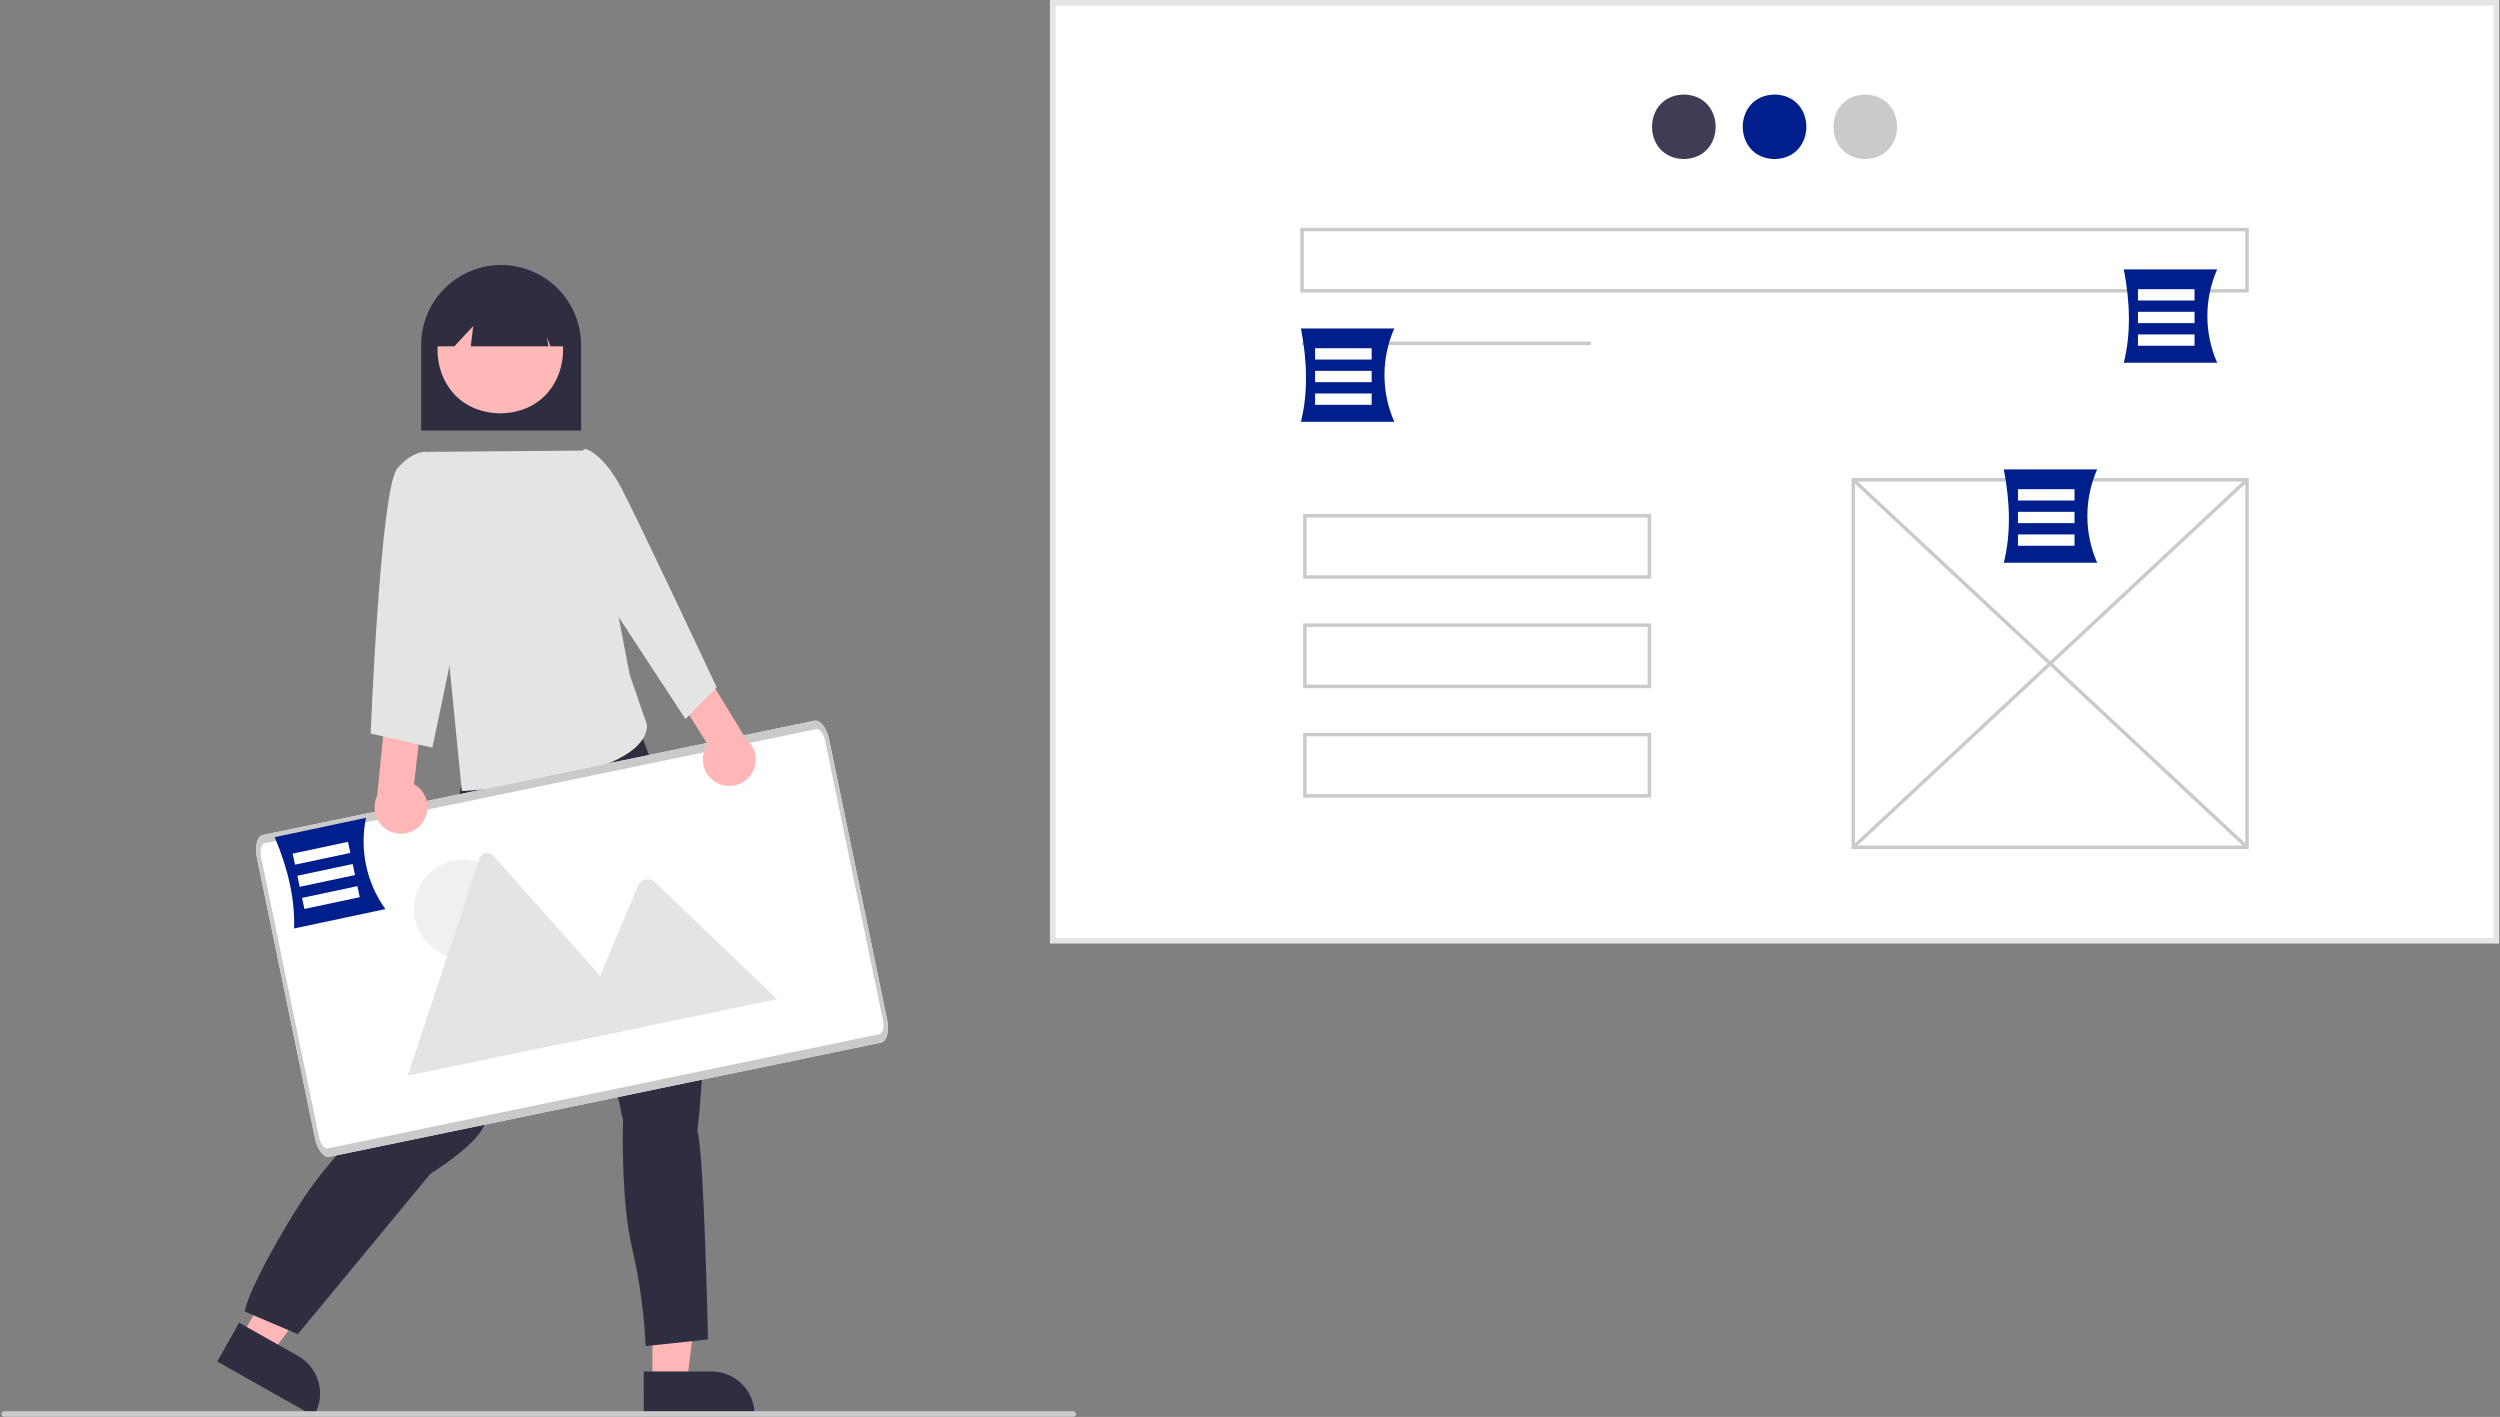 <svg width="891" height="505" viewBox="0 0 891 505" fill="none" xmlns="http://www.w3.org/2000/svg">
<rect x="0" y="0" width="891" height="505" fill="#808080" stroke="none"/>
<g clip-path="url(#clip0_213_45)">
<path d="M889.715 1H375.19V335.285H889.715V1Z" fill="white"/>
<path d="M890.715 336.285H374.19V0H890.715V336.285ZM376.19 334.285H888.715V2H376.19V334.285Z" fill="#E4E4E4"/>
<path d="M600.117 33.695C615.23 33.953 615.228 56.433 600.117 56.689C585.004 56.431 585.007 33.951 600.117 33.695Z" fill="#3F3D56"/>
<path d="M632.452 33.695C647.565 33.953 647.563 56.433 632.452 56.689C617.34 56.431 617.342 33.951 632.452 33.695Z" fill="#001F8D"/>
<path d="M664.788 33.695C679.901 33.953 679.898 56.433 664.787 56.689C649.675 56.431 649.677 33.951 664.788 33.695Z" fill="#CACACA"/>
<path d="M566.968 121.727H464.063V122.974H566.968V121.727Z" fill="#CACACA"/>
<path d="M801.466 302.59H659.894V170.373H801.466V302.59ZM661.141 301.343H800.219V171.62H661.141L661.141 301.343Z" fill="#CACACA"/>
<path d="M660.943 170.54L660.092 171.453L800.417 302.423L801.268 301.51L660.943 170.54Z" fill="#CACACA"/>
<path d="M800.42 170.544L660.089 301.507L660.94 302.419L801.271 171.456L800.42 170.544Z" fill="#CACACA"/>
<path d="M801.466 104.264H463.439V81.189H801.466V104.264ZM464.686 103.017H800.219V82.436H464.686V103.017Z" fill="#CACACA"/>
<path d="M588.466 206.264H464.439V183.188H588.466V206.264ZM465.686 205.017H587.219V184.436H465.686V205.017Z" fill="#CACACA"/>
<path d="M588.466 245.264H464.439V222.188H588.466V245.264ZM465.686 244.017H587.219V223.436H465.686V244.017Z" fill="#CACACA"/>
<path d="M588.466 284.264H464.439V261.188H588.466V284.264ZM465.686 283.017H587.219V262.436H465.686V283.017Z" fill="#CACACA"/>
<path d="M496.92 150.32H463.655C466.223 139.986 465.913 128.807 463.655 117.055H496.92C494.617 122.298 493.428 127.961 493.428 133.688C493.428 139.414 494.617 145.078 496.92 150.32Z" fill="#001F8D"/>
<path d="M488.856 124.111H468.695V128.143H488.856V124.111Z" fill="white"/>
<path d="M488.856 132.176H468.695V136.208H488.856V132.176Z" fill="white"/>
<path d="M488.856 140.24H468.695V144.272H488.856V140.24Z" fill="white"/>
<path d="M747.427 200.557H714.162C716.73 190.223 716.42 179.044 714.162 167.292H747.427C745.124 172.535 743.934 178.199 743.934 183.925C743.934 189.651 745.124 195.315 747.427 200.557Z" fill="#001F8D"/>
<path d="M739.362 174.348H719.202V178.381H739.362V174.348Z" fill="white"/>
<path d="M739.362 182.413H719.202V186.445H739.362V182.413Z" fill="white"/>
<path d="M739.362 190.477H719.202V194.509H739.362V190.477Z" fill="white"/>
<path d="M790.196 129.275H756.931C759.499 118.941 759.189 107.761 756.931 96.01H790.196C787.893 101.252 786.704 106.916 786.704 112.642C786.704 118.369 787.893 124.032 790.196 129.275Z" fill="#001F8D"/>
<path d="M782.132 103.066H761.971V107.098H782.132V103.066Z" fill="white"/>
<path d="M782.132 111.13H761.971V115.162H782.132V111.13Z" fill="white"/>
<path d="M782.132 119.195H761.971V123.227H782.132V119.195Z" fill="white"/>
<path d="M207.098 153.448H150.098V122.948C150.098 115.39 153.101 108.14 158.446 102.796C163.791 97.451 171.04 94.448 178.598 94.448C186.157 94.448 193.406 97.451 198.751 102.796C204.096 108.14 207.098 115.39 207.098 122.948V153.448Z" fill="#2F2E41"/>
<path d="M232.543 492.792H244.802L250.635 445.504L232.541 445.505L232.543 492.792Z" fill="#FFB6B6"/>
<path d="M229.415 488.79L253.559 488.789C257.64 488.789 261.554 490.41 264.44 493.295C267.325 496.181 268.947 500.094 268.947 504.175V504.675L229.416 504.676L229.415 488.79Z" fill="#2F2E41"/>
<path d="M85.989 476.431L96.665 482.458L124.993 444.147L109.236 435.252L85.989 476.431Z" fill="#FFB6B6"/>
<path d="M85.234 471.408L106.259 483.277C109.812 485.284 112.424 488.62 113.518 492.551C114.612 496.482 114.1 500.687 112.094 504.241L111.848 504.676L77.424 485.243L85.234 471.408Z" fill="#2F2E41"/>
<path d="M164.343 280.121L163.397 284.851C163.397 284.851 160.558 287.69 161.977 289.109C163.397 290.528 162.923 297.15 162.923 297.15C162.13 309.226 146.351 377.086 143.529 390.34C143.529 390.34 121.769 404.531 104.739 432.441C87.71 460.35 87.237 467.446 87.237 467.446L106.158 475.487L153.463 418.249C153.463 418.249 166.708 410.208 171.438 403.112C176.169 396.016 205.497 322.695 205.497 322.695L222.054 399.328C222.054 399.328 221.108 427.237 225.365 445.213C227.983 456.557 229.566 468.115 230.096 479.745L252.329 477.38C252.329 477.38 250.909 410.208 248.544 403.112C248.544 403.112 258.478 321.275 238.61 288.635L222.598 245.948L206.916 239.912L164.343 280.121Z" fill="#2F2E41"/>
<path d="M178.306 101.904C208.153 102.414 208.148 146.81 178.305 147.316C148.459 146.806 148.464 102.409 178.306 101.904Z" fill="#FFB8B8"/>
<path d="M201.275 123.432H196.203L194.821 119.978L195.512 123.432H167.768L168.671 116.205L161.927 123.432H155.199V119.516C155.194 116.487 155.785 113.486 156.941 110.686C158.096 107.886 159.792 105.341 161.932 103.198C164.072 101.054 166.613 99.353 169.411 98.192C172.209 97.032 175.208 96.435 178.237 96.435C181.266 96.435 184.265 97.032 187.063 98.192C189.861 99.353 192.403 101.054 194.543 103.198C196.683 105.341 198.379 107.886 199.534 110.686C200.689 113.486 201.281 116.487 201.275 119.516V123.432Z" fill="#2F2E41"/>
<path d="M209.082 160.579L152.677 161.035L164.598 281.948C164.598 281.948 230.558 278.467 230.598 258.334L224.419 240.443L209.082 160.579Z" fill="#E4E4E4"/>
<path d="M314.053 371.56L117.431 412.277C115.421 412.688 113.102 409.694 112.248 405.581L91.581 305.785C90.73 301.672 91.671 298.004 93.68 297.581L290.301 256.863C292.311 256.452 294.63 259.446 295.485 263.559L316.151 363.355C317 367.468 316.059 371.139 314.053 371.56Z" fill="white"/>
<path d="M165.095 341.556C174.793 341.556 182.654 333.695 182.654 323.998C182.654 314.301 174.793 306.439 165.095 306.439C155.398 306.439 147.537 314.301 147.537 323.998C147.537 333.695 155.398 341.556 165.095 341.556Z" fill="#F0F0F0"/>
<path d="M229.984 365.815L145.639 383.282C145.534 383.305 145.426 383.318 145.319 383.321L170.903 305.964C171.057 305.483 171.336 305.051 171.712 304.714C172.087 304.376 172.546 304.144 173.04 304.042C173.535 303.939 174.048 303.97 174.526 304.131C175.005 304.292 175.433 304.577 175.765 304.957L212.139 345.782L213.882 347.735L229.984 365.815Z" fill="#E4E4E4"/>
<path d="M276.945 356.091L203.993 371.198L213.877 347.738L214.588 346.049L227.467 315.475C227.708 314.998 228.047 314.577 228.461 314.24C228.876 313.902 229.356 313.656 229.872 313.517C230.388 313.377 230.927 313.348 231.455 313.431C231.983 313.514 232.488 313.707 232.936 313.998C233.053 314.082 233.164 314.174 233.269 314.273L276.945 356.091Z" fill="#E4E4E4"/>
<path d="M314.053 371.56L117.431 412.277C115.421 412.688 113.102 409.694 112.248 405.581L91.581 305.785C90.73 301.672 91.671 298.004 93.68 297.581L290.301 256.863C292.311 256.452 294.63 259.446 295.485 263.559L316.151 363.355C317 367.468 316.059 371.139 314.053 371.56ZM94.297 300.561C93.09 300.811 92.528 303.016 93.037 305.483L113.703 405.279C114.214 407.746 115.607 409.544 116.814 409.296L313.436 368.579C314.642 368.329 315.204 366.125 314.695 363.656L294.029 263.861C293.518 261.394 292.125 259.596 290.918 259.843L94.297 300.561Z" fill="#CACACA"/>
<path d="M255.88 279.19C254.639 278.607 253.541 277.76 252.663 276.707C251.785 275.654 251.148 274.422 250.798 273.096C250.448 271.771 250.393 270.385 250.636 269.036C250.879 267.687 251.416 266.408 252.207 265.288L240.785 247.158L250.109 237.53L265.88 263.359C267.673 264.813 268.869 266.874 269.244 269.152C269.618 271.429 269.144 273.765 267.911 275.716C266.679 277.667 264.773 279.099 262.556 279.739C260.338 280.379 257.963 280.184 255.88 279.19Z" fill="#FFB6B6"/>
<path d="M200.415 165.341L208.598 159.948C208.598 159.948 214.913 161.364 221.63 174.282C228.346 187.201 255.431 244.954 255.431 244.954L244.298 256.257L214.598 210.948L200.415 165.341Z" fill="#E4E4E4"/>
<path d="M150.263 293.637C151.13 292.575 151.753 291.336 152.089 290.007C152.425 288.678 152.465 287.291 152.207 285.945C151.95 284.599 151.4 283.325 150.596 282.214C149.793 281.104 148.756 280.182 147.558 279.516L150.009 258.228L137.436 253.584L134.397 283.694C133.411 285.781 133.224 288.157 133.872 290.372C134.52 292.587 135.958 294.488 137.914 295.713C139.869 296.939 142.207 297.404 144.483 297.022C146.759 296.639 148.816 295.435 150.263 293.637Z" fill="#FFB6B6"/>
<path d="M160.098 171.448L152.677 161.075C152.677 161.075 147.598 159.948 141.598 166.948C135.598 173.948 132.098 261.448 132.098 261.448L154.098 266.448L167.098 204.448L160.098 171.448Z" fill="#E4E4E4"/>
<path d="M382.5 504.948H1.5C1.235 504.948 0.98 504.843 0.793 504.655C0.605 504.468 0.5 504.213 0.5 503.948C0.5 503.683 0.605 503.429 0.793 503.241C0.98 503.054 1.235 502.948 1.5 502.948H382.5C382.765 502.948 383.02 503.054 383.207 503.241C383.395 503.429 383.5 503.683 383.5 503.948C383.5 504.213 383.395 504.468 383.207 504.655C383.02 504.843 382.765 504.948 382.5 504.948Z" fill="#CACACA"/>
<path d="M137.354 324L104.814 330.909C105.18 320.267 102.555 309.395 97.906 298.369L130.445 291.46C129.281 297.067 129.294 302.854 130.484 308.455C131.673 314.057 134.012 319.35 137.354 324Z" fill="#001F8D"/>
<path d="M124.022 300.037L104.301 304.225L105.139 308.169L124.86 303.982L124.022 300.037Z" fill="white"/>
<path d="M125.697 307.926L105.976 312.113L106.814 316.057L126.535 311.87L125.697 307.926Z" fill="white"/>
<path d="M127.372 315.814L107.651 320.001L108.489 323.946L128.21 319.758L127.372 315.814Z" fill="white"/>
</g>
<defs>
<clipPath id="clip0_213_45">
<rect width="890.215" height="504.948" fill="white" transform="translate(0.5)"/>
</clipPath>
</defs>
</svg>
